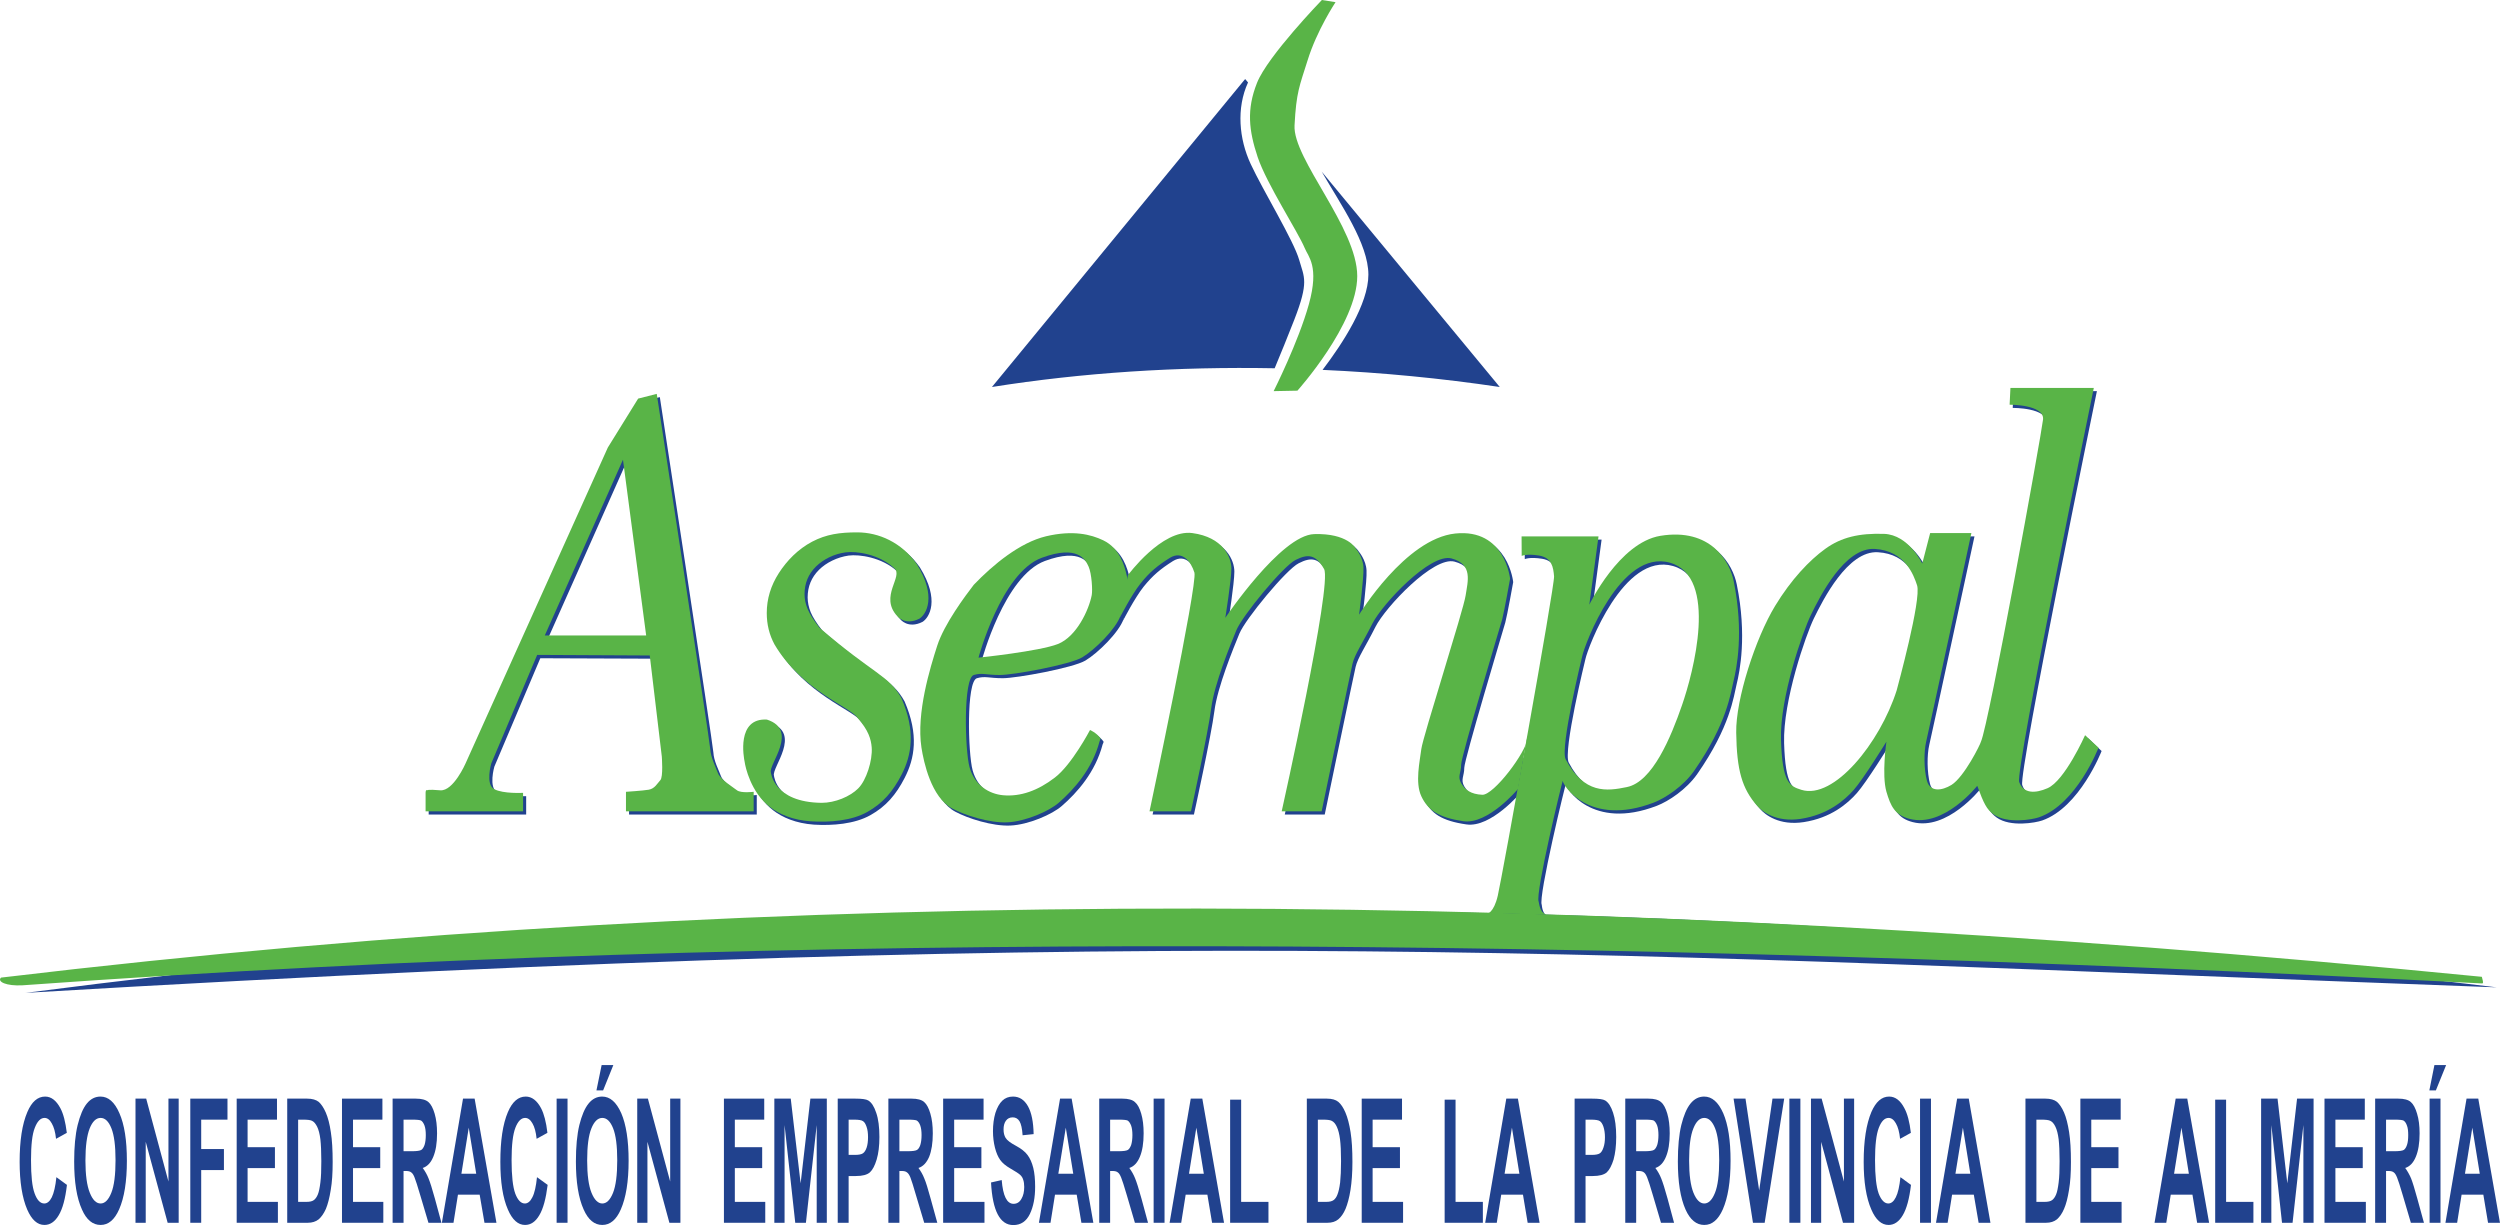 <?xml version="1.0" encoding="UTF-8"?>
<svg xmlns="http://www.w3.org/2000/svg" xmlns:xlink="http://www.w3.org/1999/xlink" width="85.04pt" height="41.67pt" viewBox="0 0 85.04 41.67" version="1.1">
<defs>
<clipPath id="clip1">
  <path d="M 0 37 L 3 37 L 3 41.672 L 0 41.672 Z M 0 37 "/>
</clipPath>
<clipPath id="clip2">
  <path d="M 2 37 L 5 37 L 5 41.672 L 2 41.672 Z M 2 37 "/>
</clipPath>
<clipPath id="clip3">
  <path d="M 4 37 L 7 37 L 7 41.672 L 4 41.672 Z M 4 37 "/>
</clipPath>
<clipPath id="clip4">
  <path d="M 6 37 L 8 37 L 8 41.672 L 6 41.672 Z M 6 37 "/>
</clipPath>
<clipPath id="clip5">
  <path d="M 8 37 L 10 37 L 10 41.672 L 8 41.672 Z M 8 37 "/>
</clipPath>
<clipPath id="clip6">
  <path d="M 9 37 L 12 37 L 12 41.672 L 9 41.672 Z M 9 37 "/>
</clipPath>
<clipPath id="clip7">
  <path d="M 11 37 L 14 37 L 14 41.672 L 11 41.672 Z M 11 37 "/>
</clipPath>
<clipPath id="clip8">
  <path d="M 13 37 L 16 37 L 16 41.672 L 13 41.672 Z M 13 37 "/>
</clipPath>
<clipPath id="clip9">
  <path d="M 15 37 L 17 37 L 17 41.672 L 15 41.672 Z M 15 37 "/>
</clipPath>
<clipPath id="clip10">
  <path d="M 17 37 L 19 37 L 19 41.672 L 17 41.672 Z M 17 37 "/>
</clipPath>
<clipPath id="clip11">
  <path d="M 18 37 L 20 37 L 20 41.672 L 18 41.672 Z M 18 37 "/>
</clipPath>
<clipPath id="clip12">
  <path d="M 19 36 L 22 36 L 22 41.672 L 19 41.672 Z M 19 36 "/>
</clipPath>
<clipPath id="clip13">
  <path d="M 21 37 L 24 37 L 24 41.672 L 21 41.672 Z M 21 37 "/>
</clipPath>
<clipPath id="clip14">
  <path d="M 24 37 L 27 37 L 27 41.672 L 24 41.672 Z M 24 37 "/>
</clipPath>
<clipPath id="clip15">
  <path d="M 26 37 L 29 37 L 29 41.672 L 26 41.672 Z M 26 37 "/>
</clipPath>
<clipPath id="clip16">
  <path d="M 28 37 L 30 37 L 30 41.672 L 28 41.672 Z M 28 37 "/>
</clipPath>
<clipPath id="clip17">
  <path d="M 30 37 L 32 37 L 32 41.672 L 30 41.672 Z M 30 37 "/>
</clipPath>
<clipPath id="clip18">
  <path d="M 32 37 L 34 37 L 34 41.672 L 32 41.672 Z M 32 37 "/>
</clipPath>
<clipPath id="clip19">
  <path d="M 33 37 L 36 37 L 36 41.672 L 33 41.672 Z M 33 37 "/>
</clipPath>
<clipPath id="clip20">
  <path d="M 35 37 L 38 37 L 38 41.672 L 35 41.672 Z M 35 37 "/>
</clipPath>
<clipPath id="clip21">
  <path d="M 37 37 L 40 37 L 40 41.672 L 37 41.672 Z M 37 37 "/>
</clipPath>
<clipPath id="clip22">
  <path d="M 39 37 L 40 37 L 40 41.672 L 39 41.672 Z M 39 37 "/>
</clipPath>
<clipPath id="clip23">
  <path d="M 39 37 L 42 37 L 42 41.672 L 39 41.672 Z M 39 37 "/>
</clipPath>
<clipPath id="clip24">
  <path d="M 41 37 L 44 37 L 44 41.672 L 41 41.672 Z M 41 37 "/>
</clipPath>
<clipPath id="clip25">
  <path d="M 44 37 L 47 37 L 47 41.672 L 44 41.672 Z M 44 37 "/>
</clipPath>
<clipPath id="clip26">
  <path d="M 46 37 L 48 37 L 48 41.672 L 46 41.672 Z M 46 37 "/>
</clipPath>
<clipPath id="clip27">
  <path d="M 49 37 L 51 37 L 51 41.672 L 49 41.672 Z M 49 37 "/>
</clipPath>
<clipPath id="clip28">
  <path d="M 50 37 L 53 37 L 53 41.672 L 50 41.672 Z M 50 37 "/>
</clipPath>
<clipPath id="clip29">
  <path d="M 53 37 L 55 37 L 55 41.672 L 53 41.672 Z M 53 37 "/>
</clipPath>
<clipPath id="clip30">
  <path d="M 55 37 L 57 37 L 57 41.672 L 55 41.672 Z M 55 37 "/>
</clipPath>
<clipPath id="clip31">
  <path d="M 57 37 L 59 37 L 59 41.672 L 57 41.672 Z M 57 37 "/>
</clipPath>
<clipPath id="clip32">
  <path d="M 58 37 L 61 37 L 61 41.672 L 58 41.672 Z M 58 37 "/>
</clipPath>
<clipPath id="clip33">
  <path d="M 60 37 L 62 37 L 62 41.672 L 60 41.672 Z M 60 37 "/>
</clipPath>
<clipPath id="clip34">
  <path d="M 61 37 L 64 37 L 64 41.672 L 61 41.672 Z M 61 37 "/>
</clipPath>
<clipPath id="clip35">
  <path d="M 63 37 L 66 37 L 66 41.672 L 63 41.672 Z M 63 37 "/>
</clipPath>
<clipPath id="clip36">
  <path d="M 65 37 L 66 37 L 66 41.672 L 65 41.672 Z M 65 37 "/>
</clipPath>
<clipPath id="clip37">
  <path d="M 65 37 L 68 37 L 68 41.672 L 65 41.672 Z M 65 37 "/>
</clipPath>
<clipPath id="clip38">
  <path d="M 68 37 L 71 37 L 71 41.672 L 68 41.672 Z M 68 37 "/>
</clipPath>
<clipPath id="clip39">
  <path d="M 70 37 L 73 37 L 73 41.672 L 70 41.672 Z M 70 37 "/>
</clipPath>
<clipPath id="clip40">
  <path d="M 73 37 L 76 37 L 76 41.672 L 73 41.672 Z M 73 37 "/>
</clipPath>
<clipPath id="clip41">
  <path d="M 75 37 L 77 37 L 77 41.672 L 75 41.672 Z M 75 37 "/>
</clipPath>
<clipPath id="clip42">
  <path d="M 76 37 L 79 37 L 79 41.672 L 76 41.672 Z M 76 37 "/>
</clipPath>
<clipPath id="clip43">
  <path d="M 79 37 L 81 37 L 81 41.672 L 79 41.672 Z M 79 37 "/>
</clipPath>
<clipPath id="clip44">
  <path d="M 80 37 L 83 37 L 83 41.672 L 80 41.672 Z M 80 37 "/>
</clipPath>
<clipPath id="clip45">
  <path d="M 82 36 L 84 36 L 84 41.672 L 82 41.672 Z M 82 36 "/>
</clipPath>
<clipPath id="clip46">
  <path d="M 83 37 L 85.039 37 L 85.039 41.672 L 83 41.672 Z M 83 37 "/>
</clipPath>
</defs>
<g id="surface1">
<g clip-path="url(#clip1)" clip-rule="nonzero">
<path style=" stroke:none;fill-rule:evenodd;fill:rgb(12.9%,25.899%,55.699%);fill-opacity:1;" d="M 1.918 40.043 L 2.277 40.305 C 2.223 40.777 2.129 41.121 1.996 41.34 C 1.867 41.559 1.703 41.668 1.512 41.668 C 1.27 41.668 1.078 41.492 0.926 41.145 C 0.754 40.746 0.668 40.203 0.668 39.52 C 0.668 38.801 0.754 38.238 0.93 37.828 C 1.078 37.477 1.281 37.301 1.535 37.301 C 1.742 37.301 1.914 37.434 2.055 37.699 C 2.156 37.887 2.227 38.164 2.273 38.535 L 1.906 38.738 C 1.883 38.508 1.832 38.336 1.762 38.215 C 1.695 38.09 1.613 38.027 1.516 38.027 C 1.379 38.027 1.27 38.141 1.184 38.363 C 1.094 38.586 1.055 38.953 1.055 39.465 C 1.055 40 1.094 40.375 1.18 40.602 C 1.262 40.824 1.371 40.938 1.508 40.938 C 1.605 40.938 1.691 40.867 1.762 40.727 C 1.832 40.582 1.887 40.355 1.918 40.043 "/>
</g>
<g clip-path="url(#clip2)" clip-rule="nonzero">
<path style=" stroke:none;fill-rule:evenodd;fill:rgb(12.9%,25.899%,55.699%);fill-opacity:1;" d="M 2.523 39.508 C 2.523 39.008 2.562 38.594 2.641 38.27 C 2.723 37.941 2.824 37.699 2.953 37.539 C 3.082 37.379 3.238 37.301 3.418 37.301 C 3.684 37.301 3.898 37.488 4.062 37.867 C 4.23 38.246 4.316 38.785 4.316 39.484 C 4.316 40.191 4.227 40.742 4.051 41.141 C 3.895 41.492 3.688 41.668 3.422 41.668 C 3.152 41.668 2.941 41.492 2.789 41.145 C 2.609 40.75 2.523 40.203 2.523 39.508 Z M 2.906 39.48 C 2.906 39.965 2.957 40.332 3.055 40.574 C 3.152 40.816 3.273 40.938 3.422 40.938 C 3.566 40.938 3.688 40.82 3.785 40.578 C 3.883 40.336 3.93 39.965 3.93 39.465 C 3.93 38.977 3.883 38.613 3.789 38.379 C 3.695 38.145 3.574 38.027 3.422 38.027 C 3.27 38.027 3.145 38.148 3.051 38.383 C 2.957 38.621 2.906 38.984 2.906 39.48 "/>
</g>
<g clip-path="url(#clip3)" clip-rule="nonzero">
<path style=" stroke:none;fill-rule:evenodd;fill:rgb(12.9%,25.899%,55.699%);fill-opacity:1;" d="M 4.609 41.594 L 4.609 37.371 L 4.973 37.371 L 5.73 40.191 L 5.73 37.371 L 6.078 37.371 L 6.078 41.594 L 5.703 41.594 L 4.957 38.84 L 4.957 41.594 L 4.609 41.594 "/>
</g>
<g clip-path="url(#clip4)" clip-rule="nonzero">
<path style=" stroke:none;fill-rule:evenodd;fill:rgb(12.9%,25.899%,55.699%);fill-opacity:1;" d="M 6.473 41.594 L 6.473 37.371 L 7.738 37.371 L 7.738 38.086 L 6.844 38.086 L 6.844 39.086 L 7.617 39.086 L 7.617 39.801 L 6.844 39.801 L 6.844 41.594 L 6.473 41.594 "/>
</g>
<g clip-path="url(#clip5)" clip-rule="nonzero">
<path style=" stroke:none;fill-rule:evenodd;fill:rgb(12.9%,25.899%,55.699%);fill-opacity:1;" d="M 8.051 41.594 L 8.051 37.371 L 9.422 37.371 L 9.422 38.086 L 8.422 38.086 L 8.422 39.023 L 9.352 39.023 L 9.352 39.734 L 8.422 39.734 L 8.422 40.883 L 9.453 40.883 L 9.453 41.594 L 8.051 41.594 "/>
</g>
<g clip-path="url(#clip6)" clip-rule="nonzero">
<path style=" stroke:none;fill-rule:evenodd;fill:rgb(12.9%,25.899%,55.699%);fill-opacity:1;" d="M 9.77 37.371 L 10.449 37.371 C 10.621 37.371 10.75 37.41 10.84 37.48 C 10.926 37.555 11.008 37.676 11.082 37.844 C 11.156 38.016 11.215 38.238 11.254 38.512 C 11.297 38.781 11.316 39.121 11.316 39.527 C 11.316 39.891 11.297 40.211 11.25 40.48 C 11.207 40.75 11.152 40.961 11.086 41.121 C 11.016 41.277 10.934 41.395 10.84 41.477 C 10.742 41.555 10.617 41.594 10.469 41.594 L 9.77 41.594 Z M 10.141 38.086 L 10.141 40.883 L 10.418 40.883 C 10.539 40.883 10.625 40.863 10.68 40.82 C 10.734 40.777 10.777 40.715 10.812 40.629 C 10.848 40.543 10.875 40.41 10.898 40.223 C 10.922 40.039 10.93 39.797 10.93 39.496 C 10.93 39.184 10.918 38.934 10.898 38.754 C 10.875 38.574 10.84 38.434 10.789 38.328 C 10.738 38.227 10.68 38.156 10.613 38.125 C 10.559 38.098 10.457 38.086 10.309 38.086 L 10.141 38.086 "/>
</g>
<g clip-path="url(#clip7)" clip-rule="nonzero">
<path style=" stroke:none;fill-rule:evenodd;fill:rgb(12.9%,25.899%,55.699%);fill-opacity:1;" d="M 11.633 41.594 L 11.633 37.371 L 13.008 37.371 L 13.008 38.086 L 12.008 38.086 L 12.008 39.023 L 12.934 39.023 L 12.934 39.734 L 12.008 39.734 L 12.008 40.883 L 13.039 40.883 L 13.039 41.594 L 11.633 41.594 "/>
</g>
<g clip-path="url(#clip8)" clip-rule="nonzero">
<path style=" stroke:none;fill-rule:evenodd;fill:rgb(12.9%,25.899%,55.699%);fill-opacity:1;" d="M 13.355 41.594 L 13.355 37.371 L 14.141 37.371 C 14.344 37.371 14.484 37.41 14.574 37.488 C 14.66 37.562 14.73 37.695 14.785 37.883 C 14.84 38.07 14.867 38.293 14.867 38.555 C 14.867 38.883 14.824 39.148 14.738 39.352 C 14.656 39.551 14.535 39.68 14.379 39.73 C 14.461 39.84 14.527 39.957 14.578 40.086 C 14.629 40.211 14.703 40.441 14.793 40.77 L 15.016 41.594 L 14.574 41.594 L 14.301 40.676 C 14.203 40.344 14.137 40.137 14.102 40.055 C 14.07 39.969 14.031 39.91 13.992 39.883 C 13.953 39.848 13.891 39.832 13.805 39.832 L 13.727 39.832 L 13.727 41.594 Z M 13.727 39.16 L 14.004 39.16 C 14.176 39.16 14.281 39.145 14.328 39.117 C 14.375 39.09 14.41 39.031 14.441 38.949 C 14.469 38.863 14.484 38.75 14.484 38.609 C 14.484 38.477 14.469 38.367 14.441 38.289 C 14.41 38.207 14.371 38.148 14.324 38.117 C 14.289 38.098 14.188 38.086 14.02 38.086 L 13.727 38.086 L 13.727 39.16 "/>
</g>
<g clip-path="url(#clip9)" clip-rule="nonzero">
<path style=" stroke:none;fill-rule:evenodd;fill:rgb(12.9%,25.899%,55.699%);fill-opacity:1;" d="M 16.887 41.594 L 16.48 41.594 L 16.316 40.637 L 15.578 40.637 L 15.426 41.594 L 15.031 41.594 L 15.75 37.371 L 16.145 37.371 Z M 16.199 39.926 L 15.945 38.359 L 15.695 39.926 Z M 16.199 39.926 "/>
</g>
<g clip-path="url(#clip10)" clip-rule="nonzero">
<path style=" stroke:none;fill-rule:evenodd;fill:rgb(12.9%,25.899%,55.699%);fill-opacity:1;" d="M 18.266 40.043 L 18.629 40.305 C 18.57 40.777 18.477 41.121 18.344 41.34 C 18.215 41.559 18.055 41.668 17.859 41.668 C 17.621 41.668 17.426 41.492 17.277 41.145 C 17.102 40.746 17.02 40.203 17.02 39.52 C 17.02 38.801 17.102 38.238 17.277 37.828 C 17.426 37.477 17.629 37.301 17.883 37.301 C 18.09 37.301 18.266 37.434 18.406 37.699 C 18.504 37.887 18.578 38.164 18.621 38.535 L 18.254 38.738 C 18.23 38.508 18.184 38.336 18.113 38.215 C 18.043 38.09 17.961 38.027 17.863 38.027 C 17.727 38.027 17.617 38.141 17.531 38.363 C 17.445 38.586 17.402 38.953 17.402 39.465 C 17.402 40 17.445 40.375 17.527 40.602 C 17.613 40.824 17.719 40.938 17.855 40.938 C 17.953 40.938 18.039 40.867 18.109 40.727 C 18.184 40.582 18.234 40.355 18.266 40.043 "/>
</g>
<g clip-path="url(#clip11)" clip-rule="nonzero">
<path style=" stroke:none;fill-rule:evenodd;fill:rgb(12.9%,25.899%,55.699%);fill-opacity:1;" d="M 18.934 41.594 L 18.934 37.371 L 19.305 37.371 L 19.305 41.594 L 18.934 41.594 "/>
</g>
<g clip-path="url(#clip12)" clip-rule="nonzero">
<path style=" stroke:none;fill-rule:evenodd;fill:rgb(12.9%,25.899%,55.699%);fill-opacity:1;" d="M 19.59 39.508 C 19.59 39.008 19.629 38.594 19.707 38.27 C 19.789 37.941 19.891 37.699 20.02 37.539 C 20.148 37.379 20.305 37.301 20.484 37.301 C 20.75 37.301 20.965 37.488 21.133 37.867 C 21.297 38.246 21.383 38.785 21.383 39.484 C 21.383 40.191 21.293 40.742 21.117 41.141 C 20.965 41.492 20.754 41.668 20.488 41.668 C 20.219 41.668 20.008 41.492 19.855 41.145 C 19.676 40.75 19.59 40.203 19.59 39.508 Z M 19.973 39.48 C 19.973 39.965 20.023 40.332 20.121 40.574 C 20.219 40.816 20.344 40.938 20.488 40.938 C 20.633 40.938 20.754 40.82 20.852 40.578 C 20.949 40.336 20.996 39.965 20.996 39.465 C 20.996 38.977 20.949 38.613 20.855 38.379 C 20.762 38.145 20.641 38.027 20.488 38.027 C 20.336 38.027 20.211 38.148 20.117 38.383 C 20.02 38.621 19.973 38.984 19.973 39.48 Z M 20.289 37.09 L 20.465 36.23 L 20.863 36.23 L 20.516 37.09 L 20.289 37.09 "/>
</g>
<g clip-path="url(#clip13)" clip-rule="nonzero">
<path style=" stroke:none;fill-rule:evenodd;fill:rgb(12.9%,25.899%,55.699%);fill-opacity:1;" d="M 21.676 41.594 L 21.676 37.371 L 22.039 37.371 L 22.797 40.191 L 22.797 37.371 L 23.145 37.371 L 23.145 41.594 L 22.77 41.594 L 22.023 38.84 L 22.023 41.594 L 21.676 41.594 "/>
</g>
<g clip-path="url(#clip14)" clip-rule="nonzero">
<path style=" stroke:none;fill-rule:evenodd;fill:rgb(12.9%,25.899%,55.699%);fill-opacity:1;" d="M 24.625 41.594 L 24.625 37.371 L 25.996 37.371 L 25.996 38.086 L 24.996 38.086 L 24.996 39.023 L 25.926 39.023 L 25.926 39.734 L 24.996 39.734 L 24.996 40.883 L 26.031 40.883 L 26.031 41.594 L 24.625 41.594 "/>
</g>
<g clip-path="url(#clip15)" clip-rule="nonzero">
<path style=" stroke:none;fill-rule:evenodd;fill:rgb(12.9%,25.899%,55.699%);fill-opacity:1;" d="M 26.34 41.594 L 26.34 37.371 L 26.898 37.371 L 27.234 40.254 L 27.566 37.371 L 28.125 37.371 L 28.125 41.594 L 27.781 41.594 L 27.781 38.27 L 27.414 41.594 L 27.051 41.594 L 26.688 38.27 L 26.688 41.594 L 26.34 41.594 "/>
</g>
<g clip-path="url(#clip16)" clip-rule="nonzero">
<path style=" stroke:none;fill-rule:evenodd;fill:rgb(12.9%,25.899%,55.699%);fill-opacity:1;" d="M 28.496 41.594 L 28.496 37.371 L 29.098 37.371 C 29.32 37.371 29.465 37.391 29.535 37.434 C 29.645 37.5 29.734 37.637 29.805 37.852 C 29.879 38.062 29.914 38.34 29.914 38.676 C 29.914 38.98 29.883 39.234 29.82 39.445 C 29.758 39.648 29.684 39.793 29.59 39.879 C 29.496 39.961 29.34 40.004 29.113 40.004 L 28.867 40.004 L 28.867 41.594 Z M 28.867 38.086 L 28.867 39.285 L 29.074 39.285 C 29.215 39.285 29.305 39.266 29.355 39.23 C 29.406 39.195 29.449 39.129 29.48 39.035 C 29.512 38.938 29.527 38.82 29.527 38.684 C 29.527 38.543 29.512 38.426 29.477 38.328 C 29.445 38.234 29.406 38.168 29.355 38.137 C 29.309 38.102 29.207 38.086 29.051 38.086 L 28.867 38.086 "/>
</g>
<g clip-path="url(#clip17)" clip-rule="nonzero">
<path style=" stroke:none;fill-rule:evenodd;fill:rgb(12.9%,25.899%,55.699%);fill-opacity:1;" d="M 30.219 41.594 L 30.219 37.371 L 31.008 37.371 C 31.207 37.371 31.352 37.41 31.438 37.488 C 31.523 37.562 31.594 37.695 31.648 37.883 C 31.703 38.07 31.73 38.293 31.73 38.555 C 31.73 38.883 31.688 39.148 31.605 39.352 C 31.52 39.551 31.398 39.68 31.242 39.73 C 31.324 39.84 31.391 39.957 31.441 40.086 C 31.496 40.211 31.566 40.441 31.656 40.77 L 31.883 41.594 L 31.438 41.594 L 31.164 40.676 C 31.066 40.344 31.004 40.137 30.969 40.055 C 30.934 39.969 30.895 39.91 30.855 39.883 C 30.816 39.848 30.758 39.832 30.668 39.832 L 30.594 39.832 L 30.594 41.594 Z M 30.594 39.16 L 30.867 39.16 C 31.039 39.16 31.145 39.145 31.191 39.117 C 31.238 39.09 31.277 39.031 31.305 38.949 C 31.332 38.863 31.348 38.75 31.348 38.609 C 31.348 38.477 31.332 38.367 31.305 38.289 C 31.277 38.207 31.234 38.148 31.188 38.117 C 31.152 38.098 31.051 38.086 30.887 38.086 L 30.594 38.086 L 30.594 39.16 "/>
</g>
<g clip-path="url(#clip18)" clip-rule="nonzero">
<path style=" stroke:none;fill-rule:evenodd;fill:rgb(12.9%,25.899%,55.699%);fill-opacity:1;" d="M 32.082 41.594 L 32.082 37.371 L 33.457 37.371 L 33.457 38.086 L 32.457 38.086 L 32.457 39.023 L 33.383 39.023 L 33.383 39.734 L 32.457 39.734 L 32.457 40.883 L 33.488 40.883 L 33.488 41.594 L 32.082 41.594 "/>
</g>
<g clip-path="url(#clip19)" clip-rule="nonzero">
<path style=" stroke:none;fill-rule:evenodd;fill:rgb(12.9%,25.899%,55.699%);fill-opacity:1;" d="M 33.711 40.223 L 34.074 40.141 C 34.117 40.68 34.25 40.949 34.477 40.949 C 34.59 40.949 34.68 40.895 34.742 40.785 C 34.809 40.676 34.84 40.539 34.84 40.375 C 34.84 40.277 34.828 40.195 34.805 40.129 C 34.785 40.062 34.75 40.008 34.703 39.965 C 34.656 39.922 34.547 39.848 34.367 39.746 C 34.211 39.656 34.094 39.559 34.02 39.453 C 33.945 39.348 33.887 39.207 33.844 39.039 C 33.801 38.863 33.777 38.68 33.777 38.48 C 33.777 38.25 33.805 38.043 33.859 37.859 C 33.918 37.676 33.996 37.535 34.094 37.441 C 34.191 37.348 34.312 37.301 34.457 37.301 C 34.676 37.301 34.844 37.41 34.969 37.633 C 35.09 37.852 35.152 38.168 35.16 38.578 L 34.785 38.617 C 34.77 38.391 34.734 38.23 34.68 38.141 C 34.625 38.051 34.547 38.008 34.449 38.008 C 34.348 38.008 34.27 38.047 34.215 38.125 C 34.16 38.203 34.137 38.301 34.137 38.418 C 34.137 38.535 34.16 38.629 34.207 38.707 C 34.258 38.789 34.371 38.875 34.547 38.969 C 34.734 39.07 34.871 39.176 34.953 39.289 C 35.039 39.402 35.102 39.547 35.148 39.727 C 35.191 39.902 35.211 40.117 35.211 40.371 C 35.211 40.738 35.152 41.047 35.031 41.297 C 34.91 41.547 34.723 41.672 34.469 41.672 C 34.016 41.672 33.762 41.188 33.711 40.223 "/>
</g>
<g clip-path="url(#clip20)" clip-rule="nonzero">
<path style=" stroke:none;fill-rule:evenodd;fill:rgb(12.9%,25.899%,55.699%);fill-opacity:1;" d="M 37.191 41.594 L 36.785 41.594 L 36.625 40.637 L 35.887 40.637 L 35.734 41.594 L 35.34 41.594 L 36.059 37.371 L 36.453 37.371 Z M 36.508 39.926 L 36.254 38.359 L 36 39.926 Z M 36.508 39.926 "/>
</g>
<g clip-path="url(#clip21)" clip-rule="nonzero">
<path style=" stroke:none;fill-rule:evenodd;fill:rgb(12.9%,25.899%,55.699%);fill-opacity:1;" d="M 37.391 41.594 L 37.391 37.371 L 38.176 37.371 C 38.379 37.371 38.523 37.41 38.605 37.488 C 38.695 37.562 38.766 37.695 38.82 37.883 C 38.875 38.07 38.902 38.293 38.902 38.555 C 38.902 38.883 38.859 39.148 38.773 39.352 C 38.691 39.551 38.57 39.68 38.414 39.73 C 38.496 39.84 38.562 39.957 38.613 40.086 C 38.664 40.211 38.738 40.441 38.828 40.77 L 39.051 41.594 L 38.605 41.594 L 38.336 40.676 C 38.238 40.344 38.172 40.137 38.137 40.055 C 38.102 39.969 38.066 39.91 38.027 39.883 C 37.988 39.848 37.926 39.832 37.84 39.832 L 37.762 39.832 L 37.762 41.594 Z M 37.762 39.16 L 38.039 39.16 C 38.211 39.16 38.316 39.145 38.363 39.117 C 38.41 39.09 38.445 39.031 38.477 38.949 C 38.504 38.863 38.52 38.75 38.52 38.609 C 38.52 38.477 38.504 38.367 38.477 38.289 C 38.445 38.207 38.406 38.148 38.359 38.117 C 38.324 38.098 38.223 38.086 38.055 38.086 L 37.762 38.086 L 37.762 39.16 "/>
</g>
<g clip-path="url(#clip22)" clip-rule="nonzero">
<path style=" stroke:none;fill-rule:evenodd;fill:rgb(12.9%,25.899%,55.699%);fill-opacity:1;" d="M 39.242 41.594 L 39.242 37.371 L 39.613 37.371 L 39.613 41.594 L 39.242 41.594 "/>
</g>
<g clip-path="url(#clip23)" clip-rule="nonzero">
<path style=" stroke:none;fill-rule:evenodd;fill:rgb(12.9%,25.899%,55.699%);fill-opacity:1;" d="M 41.637 41.594 L 41.23 41.594 L 41.07 40.637 L 40.332 40.637 L 40.18 41.594 L 39.785 41.594 L 40.504 37.371 L 40.898 37.371 Z M 40.949 39.926 L 40.695 38.359 L 40.445 39.926 Z M 40.949 39.926 "/>
</g>
<g clip-path="url(#clip24)" clip-rule="nonzero">
<path style=" stroke:none;fill-rule:evenodd;fill:rgb(12.9%,25.899%,55.699%);fill-opacity:1;" d="M 41.844 41.594 L 41.844 37.406 L 42.219 37.406 L 42.219 40.883 L 43.148 40.883 L 43.148 41.594 L 41.844 41.594 "/>
</g>
<g clip-path="url(#clip25)" clip-rule="nonzero">
<path style=" stroke:none;fill-rule:evenodd;fill:rgb(12.9%,25.899%,55.699%);fill-opacity:1;" d="M 44.453 37.371 L 45.137 37.371 C 45.309 37.371 45.438 37.41 45.523 37.48 C 45.613 37.555 45.695 37.676 45.766 37.844 C 45.84 38.016 45.898 38.238 45.941 38.512 C 45.984 38.781 46.004 39.121 46.004 39.527 C 46.004 39.891 45.98 40.211 45.938 40.48 C 45.895 40.75 45.836 40.961 45.77 41.121 C 45.703 41.277 45.621 41.395 45.523 41.477 C 45.43 41.555 45.305 41.594 45.156 41.594 L 44.453 41.594 Z M 44.828 38.086 L 44.828 40.883 L 45.105 40.883 C 45.227 40.883 45.312 40.863 45.367 40.82 C 45.422 40.777 45.465 40.715 45.496 40.629 C 45.531 40.543 45.562 40.41 45.586 40.223 C 45.605 40.039 45.617 39.797 45.617 39.496 C 45.617 39.184 45.605 38.934 45.582 38.754 C 45.559 38.574 45.523 38.434 45.473 38.328 C 45.426 38.227 45.367 38.156 45.297 38.125 C 45.246 38.098 45.145 38.086 44.996 38.086 L 44.828 38.086 "/>
</g>
<g clip-path="url(#clip26)" clip-rule="nonzero">
<path style=" stroke:none;fill-rule:evenodd;fill:rgb(12.9%,25.899%,55.699%);fill-opacity:1;" d="M 46.32 41.594 L 46.32 37.371 L 47.691 37.371 L 47.691 38.086 L 46.691 38.086 L 46.691 39.023 L 47.621 39.023 L 47.621 39.734 L 46.691 39.734 L 46.691 40.883 L 47.727 40.883 L 47.727 41.594 L 46.32 41.594 "/>
</g>
<g clip-path="url(#clip27)" clip-rule="nonzero">
<path style=" stroke:none;fill-rule:evenodd;fill:rgb(12.9%,25.899%,55.699%);fill-opacity:1;" d="M 49.141 41.594 L 49.141 37.406 L 49.512 37.406 L 49.512 40.883 L 50.441 40.883 L 50.441 41.594 L 49.141 41.594 "/>
</g>
<g clip-path="url(#clip28)" clip-rule="nonzero">
<path style=" stroke:none;fill-rule:evenodd;fill:rgb(12.9%,25.899%,55.699%);fill-opacity:1;" d="M 52.371 41.594 L 51.965 41.594 L 51.805 40.637 L 51.066 40.637 L 50.914 41.594 L 50.52 41.594 L 51.238 37.371 L 51.633 37.371 Z M 51.684 39.926 L 51.43 38.359 L 51.18 39.926 Z M 51.684 39.926 "/>
</g>
<g clip-path="url(#clip29)" clip-rule="nonzero">
<path style=" stroke:none;fill-rule:evenodd;fill:rgb(12.9%,25.899%,55.699%);fill-opacity:1;" d="M 53.562 41.594 L 53.562 37.371 L 54.16 37.371 C 54.387 37.371 54.531 37.391 54.602 37.434 C 54.711 37.5 54.801 37.637 54.871 37.852 C 54.941 38.062 54.977 38.34 54.977 38.676 C 54.977 38.98 54.945 39.234 54.887 39.445 C 54.824 39.648 54.746 39.793 54.656 39.879 C 54.562 39.961 54.402 40.004 54.18 40.004 L 53.934 40.004 L 53.934 41.594 Z M 53.934 38.086 L 53.934 39.285 L 54.141 39.285 C 54.277 39.285 54.371 39.266 54.422 39.23 C 54.473 39.195 54.512 39.129 54.543 39.035 C 54.578 38.938 54.594 38.82 54.594 38.684 C 54.594 38.543 54.574 38.426 54.543 38.328 C 54.512 38.234 54.469 38.168 54.422 38.137 C 54.375 38.102 54.27 38.086 54.117 38.086 L 53.934 38.086 "/>
</g>
<g clip-path="url(#clip30)" clip-rule="nonzero">
<path style=" stroke:none;fill-rule:evenodd;fill:rgb(12.9%,25.899%,55.699%);fill-opacity:1;" d="M 55.285 41.594 L 55.285 37.371 L 56.07 37.371 C 56.273 37.371 56.414 37.41 56.5 37.488 C 56.59 37.562 56.66 37.695 56.715 37.883 C 56.77 38.07 56.797 38.293 56.797 38.555 C 56.797 38.883 56.754 39.148 56.668 39.352 C 56.586 39.551 56.465 39.68 56.309 39.73 C 56.391 39.84 56.457 39.957 56.508 40.086 C 56.559 40.211 56.633 40.441 56.723 40.77 L 56.945 41.594 L 56.5 41.594 L 56.23 40.676 C 56.133 40.344 56.066 40.137 56.031 40.055 C 55.996 39.969 55.961 39.91 55.922 39.883 C 55.883 39.848 55.82 39.832 55.734 39.832 L 55.656 39.832 L 55.656 41.594 Z M 55.656 39.16 L 55.934 39.16 C 56.105 39.16 56.211 39.145 56.258 39.117 C 56.305 39.09 56.34 39.031 56.371 38.949 C 56.398 38.863 56.414 38.75 56.414 38.609 C 56.414 38.477 56.398 38.367 56.371 38.289 C 56.34 38.207 56.301 38.148 56.254 38.117 C 56.219 38.098 56.117 38.086 55.949 38.086 L 55.656 38.086 L 55.656 39.16 "/>
</g>
<g clip-path="url(#clip31)" clip-rule="nonzero">
<path style=" stroke:none;fill-rule:evenodd;fill:rgb(12.9%,25.899%,55.699%);fill-opacity:1;" d="M 57.074 39.508 C 57.074 39.008 57.113 38.594 57.191 38.27 C 57.273 37.941 57.375 37.699 57.504 37.539 C 57.633 37.379 57.789 37.301 57.969 37.301 C 58.234 37.301 58.449 37.488 58.617 37.867 C 58.781 38.246 58.867 38.785 58.867 39.484 C 58.867 40.191 58.777 40.742 58.602 41.141 C 58.445 41.492 58.238 41.668 57.973 41.668 C 57.703 41.668 57.492 41.492 57.336 41.145 C 57.16 40.75 57.074 40.203 57.074 39.508 Z M 57.457 39.48 C 57.457 39.965 57.508 40.332 57.605 40.574 C 57.703 40.816 57.828 40.938 57.973 40.938 C 58.117 40.938 58.238 40.82 58.336 40.578 C 58.434 40.336 58.48 39.965 58.48 39.465 C 58.48 38.977 58.434 38.613 58.34 38.379 C 58.246 38.145 58.125 38.027 57.973 38.027 C 57.82 38.027 57.695 38.148 57.602 38.383 C 57.504 38.621 57.457 38.984 57.457 39.48 "/>
</g>
<g clip-path="url(#clip32)" clip-rule="nonzero">
<path style=" stroke:none;fill-rule:evenodd;fill:rgb(12.9%,25.899%,55.699%);fill-opacity:1;" d="M 59.629 41.594 L 58.969 37.371 L 59.375 37.371 L 59.84 40.496 L 60.293 37.371 L 60.691 37.371 L 60.027 41.594 L 59.629 41.594 "/>
</g>
<g clip-path="url(#clip33)" clip-rule="nonzero">
<path style=" stroke:none;fill-rule:evenodd;fill:rgb(12.9%,25.899%,55.699%);fill-opacity:1;" d="M 60.867 41.594 L 60.867 37.371 L 61.242 37.371 L 61.242 41.594 L 60.867 41.594 "/>
</g>
<g clip-path="url(#clip34)" clip-rule="nonzero">
<path style=" stroke:none;fill-rule:evenodd;fill:rgb(12.9%,25.899%,55.699%);fill-opacity:1;" d="M 61.602 41.594 L 61.602 37.371 L 61.965 37.371 L 62.723 40.191 L 62.723 37.371 L 63.07 37.371 L 63.07 41.594 L 62.691 41.594 L 61.949 38.84 L 61.949 41.594 L 61.602 41.594 "/>
</g>
<g clip-path="url(#clip35)" clip-rule="nonzero">
<path style=" stroke:none;fill-rule:evenodd;fill:rgb(12.9%,25.899%,55.699%);fill-opacity:1;" d="M 64.645 40.043 L 65.004 40.305 C 64.949 40.777 64.855 41.121 64.723 41.34 C 64.594 41.559 64.43 41.668 64.242 41.668 C 64 41.668 63.805 41.492 63.656 41.145 C 63.48 40.746 63.395 40.203 63.395 39.52 C 63.395 38.801 63.484 38.238 63.656 37.828 C 63.809 37.477 64.008 37.301 64.262 37.301 C 64.469 37.301 64.645 37.434 64.781 37.699 C 64.883 37.887 64.957 38.164 65 38.535 L 64.633 38.738 C 64.609 38.508 64.562 38.336 64.492 38.215 C 64.422 38.09 64.34 38.027 64.242 38.027 C 64.105 38.027 63.996 38.141 63.91 38.363 C 63.824 38.586 63.781 38.953 63.781 39.465 C 63.781 40 63.824 40.375 63.906 40.602 C 63.992 40.824 64.102 40.938 64.234 40.938 C 64.332 40.938 64.418 40.867 64.488 40.727 C 64.562 40.582 64.613 40.355 64.645 40.043 "/>
</g>
<g clip-path="url(#clip36)" clip-rule="nonzero">
<path style=" stroke:none;fill-rule:evenodd;fill:rgb(12.9%,25.899%,55.699%);fill-opacity:1;" d="M 65.312 41.594 L 65.312 37.371 L 65.684 37.371 L 65.684 41.594 L 65.312 41.594 "/>
</g>
<g clip-path="url(#clip37)" clip-rule="nonzero">
<path style=" stroke:none;fill-rule:evenodd;fill:rgb(12.9%,25.899%,55.699%);fill-opacity:1;" d="M 67.707 41.594 L 67.305 41.594 L 67.141 40.637 L 66.402 40.637 L 66.25 41.594 L 65.855 41.594 L 66.574 37.371 L 66.969 37.371 Z M 67.023 39.926 L 66.77 38.359 L 66.516 39.926 Z M 67.023 39.926 "/>
</g>
<g clip-path="url(#clip38)" clip-rule="nonzero">
<path style=" stroke:none;fill-rule:evenodd;fill:rgb(12.9%,25.899%,55.699%);fill-opacity:1;" d="M 68.898 37.371 L 69.578 37.371 C 69.75 37.371 69.879 37.41 69.969 37.48 C 70.055 37.555 70.137 37.676 70.211 37.844 C 70.285 38.016 70.34 38.238 70.383 38.512 C 70.426 38.781 70.445 39.121 70.445 39.527 C 70.445 39.891 70.426 40.211 70.379 40.48 C 70.336 40.75 70.281 40.961 70.211 41.121 C 70.145 41.277 70.062 41.395 69.969 41.477 C 69.871 41.555 69.75 41.594 69.598 41.594 L 68.898 41.594 Z M 69.27 38.086 L 69.27 40.883 L 69.547 40.883 C 69.668 40.883 69.754 40.863 69.809 40.82 C 69.863 40.777 69.906 40.715 69.941 40.629 C 69.977 40.543 70.004 40.41 70.027 40.223 C 70.051 40.039 70.059 39.797 70.059 39.496 C 70.059 39.184 70.047 38.934 70.027 38.754 C 70.004 38.574 69.969 38.434 69.918 38.328 C 69.871 38.227 69.809 38.156 69.742 38.125 C 69.688 38.098 69.586 38.086 69.438 38.086 L 69.27 38.086 "/>
</g>
<g clip-path="url(#clip39)" clip-rule="nonzero">
<path style=" stroke:none;fill-rule:evenodd;fill:rgb(12.9%,25.899%,55.699%);fill-opacity:1;" d="M 70.766 41.594 L 70.766 37.371 L 72.137 37.371 L 72.137 38.086 L 71.137 38.086 L 71.137 39.023 L 72.062 39.023 L 72.062 39.734 L 71.137 39.734 L 71.137 40.883 L 72.168 40.883 L 72.168 41.594 L 70.766 41.594 "/>
</g>
<g clip-path="url(#clip40)" clip-rule="nonzero">
<path style=" stroke:none;fill-rule:evenodd;fill:rgb(12.9%,25.899%,55.699%);fill-opacity:1;" d="M 75.145 41.594 L 74.738 41.594 L 74.578 40.637 L 73.84 40.637 L 73.688 41.594 L 73.289 41.594 L 74.008 37.371 L 74.402 37.371 Z M 74.457 39.926 L 74.203 38.359 L 73.953 39.926 Z M 74.457 39.926 "/>
</g>
<g clip-path="url(#clip41)" clip-rule="nonzero">
<path style=" stroke:none;fill-rule:evenodd;fill:rgb(12.9%,25.899%,55.699%);fill-opacity:1;" d="M 75.352 41.594 L 75.352 37.406 L 75.723 37.406 L 75.723 40.883 L 76.652 40.883 L 76.652 41.594 L 75.352 41.594 "/>
</g>
<g clip-path="url(#clip42)" clip-rule="nonzero">
<path style=" stroke:none;fill-rule:evenodd;fill:rgb(12.9%,25.899%,55.699%);fill-opacity:1;" d="M 76.914 41.594 L 76.914 37.371 L 77.473 37.371 L 77.805 40.254 L 78.137 37.371 L 78.699 37.371 L 78.699 41.594 L 78.352 41.594 L 78.352 38.27 L 77.984 41.594 L 77.625 41.594 L 77.262 38.27 L 77.262 41.594 L 76.914 41.594 "/>
</g>
<g clip-path="url(#clip43)" clip-rule="nonzero">
<path style=" stroke:none;fill-rule:evenodd;fill:rgb(12.9%,25.899%,55.699%);fill-opacity:1;" d="M 79.07 41.594 L 79.07 37.371 L 80.441 37.371 L 80.441 38.086 L 79.441 38.086 L 79.441 39.023 L 80.371 39.023 L 80.371 39.734 L 79.441 39.734 L 79.441 40.883 L 80.477 40.883 L 80.477 41.594 L 79.07 41.594 "/>
</g>
<g clip-path="url(#clip44)" clip-rule="nonzero">
<path style=" stroke:none;fill-rule:evenodd;fill:rgb(12.9%,25.899%,55.699%);fill-opacity:1;" d="M 80.793 41.594 L 80.793 37.371 L 81.578 37.371 C 81.777 37.371 81.922 37.41 82.008 37.488 C 82.094 37.562 82.164 37.695 82.219 37.883 C 82.277 38.07 82.305 38.293 82.305 38.555 C 82.305 38.883 82.262 39.148 82.176 39.352 C 82.094 39.551 81.973 39.68 81.816 39.73 C 81.895 39.84 81.961 39.957 82.016 40.086 C 82.066 40.211 82.137 40.441 82.227 40.77 L 82.453 41.594 L 82.008 41.594 L 81.738 40.676 C 81.641 40.344 81.574 40.137 81.539 40.055 C 81.504 39.969 81.469 39.91 81.43 39.883 C 81.391 39.848 81.328 39.832 81.242 39.832 L 81.164 39.832 L 81.164 41.594 Z M 81.164 39.16 L 81.441 39.16 C 81.609 39.16 81.719 39.145 81.766 39.117 C 81.809 39.09 81.848 39.031 81.875 38.949 C 81.906 38.863 81.918 38.75 81.918 38.609 C 81.918 38.477 81.906 38.367 81.875 38.289 C 81.848 38.207 81.809 38.148 81.758 38.117 C 81.723 38.098 81.625 38.086 81.457 38.086 L 81.164 38.086 L 81.164 39.16 "/>
</g>
<g clip-path="url(#clip45)" clip-rule="nonzero">
<path style=" stroke:none;fill-rule:evenodd;fill:rgb(12.9%,25.899%,55.699%);fill-opacity:1;" d="M 82.645 41.594 L 82.645 37.371 L 83.016 37.371 L 83.016 41.594 Z M 82.637 37.09 L 82.809 36.23 L 83.207 36.23 L 82.859 37.09 L 82.637 37.09 "/>
</g>
<g clip-path="url(#clip46)" clip-rule="nonzero">
<path style=" stroke:none;fill-rule:evenodd;fill:rgb(12.9%,25.899%,55.699%);fill-opacity:1;" d="M 85.039 41.594 L 84.633 41.594 L 84.473 40.637 L 83.734 40.637 L 83.582 41.594 L 83.184 41.594 L 83.902 37.371 L 84.301 37.371 Z M 84.352 39.926 L 84.098 38.359 L 83.848 39.926 Z M 84.352 39.926 "/>
</g>
<path style=" stroke:none;fill-rule:evenodd;fill:rgb(12.9%,25.899%,55.699%);fill-opacity:1;" d="M 33.391 22.48 C 33.391 22.48 35.465 22.266 36.094 22.016 C 36.727 21.766 37.145 20.859 37.242 20.355 C 37.273 20.191 37.242 19.629 37.137 19.387 C 37.027 19.145 36.773 18.629 35.543 19.082 C 34.16 19.594 33.391 22.48 33.391 22.48 Z M 37.184 24.941 C 37.184 24.941 37.398 25.027 37.539 25.227 C 37.539 25.27 37.523 25.27 37.508 25.32 C 37.258 26.273 36.633 26.969 36.121 27.414 C 35.793 27.703 34.984 28.055 34.367 28.082 C 33.758 28.109 32.918 27.84 32.492 27.609 C 31.781 27.227 31.527 26.039 31.449 25.539 C 31.27 24.359 31.742 22.82 31.984 22.078 C 32.223 21.336 32.941 20.375 33.23 20 C 33.891 19.316 34.801 18.562 35.688 18.352 C 36.602 18.137 37.211 18.285 37.633 18.488 C 38.191 18.758 38.355 19.34 38.434 19.695 C 38.516 20.047 38.383 20.586 38.223 21.051 C 38.062 21.516 37.34 22.219 36.922 22.469 C 36.504 22.719 34.582 23.07 34.109 23.07 C 33.637 23.07 33.516 22.988 33.23 23.07 C 32.867 23.18 32.926 25.625 33.086 26.207 C 33.258 26.824 33.75 27.117 34.227 27.16 C 34.816 27.215 35.41 27.008 35.988 26.562 C 36.566 26.117 37.184 24.941 37.184 24.941 "/>
<path style=" stroke:none;fill-rule:evenodd;fill:rgb(12.9%,25.899%,55.699%);fill-opacity:1;" d="M 38.473 19.676 C 38.473 19.676 39.629 18.102 40.664 18.242 C 41.703 18.383 41.988 19.059 41.988 19.445 C 41.988 19.836 41.785 21.129 41.785 21.129 C 41.785 21.129 43.676 18.312 44.809 18.277 C 45.938 18.242 46.215 18.754 46.215 18.754 C 46.215 18.754 46.469 19.047 46.484 19.406 C 46.504 19.766 46.336 21.023 46.336 21.023 C 46.336 21.023 47.91 18.438 49.605 18.258 C 51.305 18.082 51.473 19.801 51.473 19.801 C 51.473 19.801 51.27 20.934 51.203 21.18 C 51.133 21.426 49.809 25.836 49.809 26.117 C 49.809 26.398 49.676 26.523 49.809 26.75 C 49.945 26.98 50.137 27.129 50.527 27.145 C 50.914 27.164 52.02 25.703 52.07 25.211 C 52.121 24.719 51.742 26.945 51.742 26.945 C 51.742 26.945 50.723 28.168 49.879 28.043 C 49.031 27.922 48.672 27.664 48.453 27.199 C 48.234 26.734 48.402 26 48.453 25.586 C 48.504 25.176 49.895 20.84 49.961 20.363 C 50.031 19.887 50.219 19.305 49.48 19.105 C 48.766 18.91 47.129 20.652 46.789 21.32 C 46.453 21.992 46.188 22.367 46.113 22.684 C 46.039 23 45.062 27.707 45.062 27.707 L 43.703 27.707 C 43.703 27.707 45.434 19.965 45.145 19.465 C 44.859 18.965 44.598 18.945 44.176 19.16 C 43.754 19.371 42.363 21.059 42.16 21.551 C 41.957 22.043 41.41 23.379 41.309 24.188 C 41.207 25 40.613 27.707 40.613 27.707 L 39.207 27.707 C 39.207 27.707 40.852 19.965 40.734 19.586 C 40.613 19.211 40.32 18.824 39.898 19.086 C 39.477 19.352 39.215 19.57 38.902 19.957 C 38.594 20.344 38.203 21.109 38.203 21.109 L 38.473 19.676 "/>
<path style=" stroke:none;fill-rule:evenodd;fill:rgb(12.9%,25.899%,55.699%);fill-opacity:1;" d="M 53.93 22.418 C 53.93 22.418 53.16 25.559 53.363 25.941 C 53.992 27.129 54.766 27.023 55.445 26.887 C 56.316 26.707 56.945 25.188 57.32 24.098 C 57.699 23.008 58.578 19.73 56.91 19.254 C 55.227 18.77 54.008 22.043 53.93 22.418 Z M 50.684 31.195 C 50.684 31.195 50.914 31.18 51.055 30.574 C 51.195 29.969 52.996 20.023 52.969 19.715 C 52.938 19.406 52.895 19.082 52.461 19.008 C 52.027 18.938 51.867 19.02 51.867 19.02 L 51.863 18.355 L 54.48 18.355 L 54.168 20.68 C 54.168 20.68 55.18 18.57 56.582 18.34 C 58.301 18.055 58.945 19.211 59.078 19.879 C 59.434 21.629 59.176 22.855 59.074 23.273 C 58.973 23.688 58.859 24.715 57.734 26.328 C 57.363 26.859 56.754 27.258 56.359 27.41 C 54.145 28.262 53.254 26.797 53.266 26.672 C 53.277 26.547 52.312 30.535 52.445 30.781 C 52.449 30.789 52.457 31.109 52.668 31.188 C 52.879 31.262 50.684 31.195 50.684 31.195 "/>
<path style=" stroke:none;fill-rule:evenodd;fill:rgb(12.9%,25.899%,55.699%);fill-opacity:1;" d="M 64.621 23.598 C 64.645 23.504 65.473 20.492 65.316 20.02 C 65.203 19.676 64.906 18.844 63.879 18.785 C 62.852 18.723 62.012 20.402 61.703 21.031 C 61.43 21.59 60.645 23.844 60.688 25.277 C 60.734 26.738 60.973 26.848 61.383 26.977 C 62.488 27.32 64.051 25.383 64.621 23.598 Z M 65.492 19.281 L 65.762 18.246 L 67.164 18.246 C 67.164 18.246 65.707 25.004 65.625 25.344 C 65.547 25.68 65.547 26.273 65.652 26.668 C 65.762 27.059 66.156 27.016 66.484 26.809 C 66.922 26.535 67.473 25.43 67.488 25.344 C 67.75 24.793 69.547 14.891 69.602 14.379 C 69.652 13.867 68.465 13.875 68.465 13.875 L 68.492 13.305 L 71.328 13.305 C 71.328 13.305 68.652 26.312 68.789 26.707 C 68.934 27.113 69.34 27.102 69.754 26.926 C 70.34 26.672 71.031 25.117 71.031 25.117 L 71.488 25.547 C 71.488 25.547 70.746 27.465 69.465 27.91 C 69.238 27.988 68.387 28.141 67.922 27.812 C 67.684 27.645 67.586 27.445 67.363 26.84 C 67.363 26.84 66.234 28.27 65.062 27.965 C 64.559 27.836 64.418 27.531 64.273 27.039 C 64.109 26.465 64.273 25.344 64.273 25.344 C 64.273 25.344 63.488 26.613 63.164 26.977 C 62.844 27.34 62.277 27.824 61.355 27.965 C 60.523 28.094 60.039 27.715 59.871 27.516 C 59.363 26.93 59.184 26.324 59.164 25.035 C 59.145 23.902 59.82 21.816 60.488 20.719 C 61.031 19.824 61.652 19.168 62.195 18.777 C 62.742 18.383 63.352 18.246 64.195 18.273 C 65.035 18.301 65.492 19.281 65.492 19.281 "/>
<path style=" stroke:none;fill-rule:evenodd;fill:rgb(12.9%,25.899%,55.699%);fill-opacity:1;" d="M 31.383 21.152 C 30.887 21.406 30.625 21.066 30.625 21.066 C 30.004 20.398 30.852 19.711 30.523 19.438 C 29.996 18.953 29.223 18.852 28.867 18.898 C 28.484 18.953 28.109 19.133 27.855 19.387 C 27.602 19.641 27.473 19.953 27.473 20.32 C 27.473 20.488 27.508 20.656 27.578 20.828 C 27.648 20.996 27.781 21.207 27.98 21.461 C 29.812 23.047 30.336 23.074 30.77 23.859 C 31.262 24.992 31.113 25.801 30.773 26.461 C 30.477 27.035 30.141 27.43 29.605 27.73 C 29.07 28.031 28.316 28.09 27.688 28.051 C 27.074 28.008 26.609 27.805 26.297 27.562 C 25.645 27.059 25.457 26.188 25.438 26.035 C 25.402 25.875 25.152 24.527 26.191 24.586 C 27.297 24.941 26.238 26.117 26.328 26.387 C 26.328 26.387 26.418 27.398 28.051 27.418 C 28.508 27.422 29.027 27.203 29.301 26.93 C 29.574 26.652 29.789 25.977 29.754 25.539 C 29.734 25.25 29.648 24.953 29.281 24.531 C 29.039 24.156 27.395 23.621 26.453 22.039 C 26.273 21.703 26.188 21.348 26.188 20.965 C 26.188 20.484 26.324 20.035 26.598 19.605 C 26.871 19.18 27.246 18.789 27.73 18.535 C 28.215 18.281 28.676 18.219 29.262 18.219 C 30 18.219 30.77 18.559 31.289 19.297 C 31.984 20.418 31.605 21.012 31.383 21.152 "/>
<path style=" stroke:none;fill-rule:evenodd;fill:rgb(12.9%,25.899%,55.699%);fill-opacity:1;" d="M 21.297 15.746 L 18.637 21.727 L 22.086 21.727 Z M 14.582 27.082 C 14.582 27.082 14.582 26.957 14.637 26.992 C 14.637 26.992 14.637 26.957 15.082 26.992 C 15.527 27.027 15.941 26.078 15.941 26.078 L 20.781 15.336 L 21.812 13.668 L 22.445 13.508 C 22.445 13.508 24.25 25.309 24.266 25.594 C 24.281 25.883 24.438 26.168 24.523 26.398 C 24.609 26.633 25.039 26.883 25.176 26.992 C 25.312 27.098 25.742 27.043 25.742 27.043 L 25.742 27.707 L 21.398 27.707 L 21.398 27.043 C 21.398 27.043 21.965 27.008 22.172 26.973 C 22.379 26.938 22.465 26.758 22.566 26.652 C 22.668 26.543 22.617 25.844 22.617 25.844 L 22.207 22.406 L 18.379 22.391 L 16.816 26.078 C 16.816 26.078 16.609 26.793 16.918 26.957 C 17.227 27.117 17.898 27.082 17.898 27.082 L 17.898 27.707 L 14.582 27.707 L 14.582 27.082 "/>
<path style=" stroke:none;fill-rule:evenodd;fill:rgb(34.9%,70.599%,27.8%);fill-opacity:1;" d="M 21.191 15.637 L 18.531 21.617 L 21.98 21.617 Z M 14.477 26.969 C 14.477 26.969 14.477 26.844 14.531 26.883 C 14.531 26.883 14.531 26.844 14.977 26.883 C 15.422 26.918 15.836 25.969 15.836 25.969 L 20.676 15.223 L 21.707 13.559 L 22.34 13.398 C 22.34 13.398 24.145 25.199 24.16 25.484 C 24.18 25.77 24.332 26.059 24.418 26.289 C 24.504 26.523 24.934 26.773 25.07 26.883 C 25.207 26.988 25.637 26.934 25.637 26.934 L 25.637 27.598 L 21.293 27.598 L 21.293 26.934 C 21.293 26.934 21.859 26.898 22.066 26.863 C 22.273 26.828 22.359 26.648 22.461 26.539 C 22.566 26.434 22.512 25.734 22.512 25.734 L 22.102 22.297 L 18.273 22.277 L 16.711 25.969 C 16.711 25.969 16.504 26.684 16.812 26.844 C 17.121 27.008 17.793 26.969 17.793 26.969 L 17.793 27.598 L 14.477 27.598 L 14.477 26.969 "/>
<path style=" stroke:none;fill-rule:evenodd;fill:rgb(34.9%,70.599%,27.8%);fill-opacity:1;" d="M 33.285 22.371 C 33.285 22.371 35.355 22.156 35.988 21.906 C 36.621 21.652 37.039 20.75 37.137 20.242 C 37.168 20.082 37.137 19.52 37.031 19.277 C 36.922 19.035 36.668 18.52 35.438 18.973 C 34.055 19.48 33.285 22.371 33.285 22.371 Z M 37.078 24.832 C 37.078 24.832 37.289 24.918 37.434 25.113 C 37.434 25.16 37.418 25.16 37.406 25.207 C 37.156 26.164 36.527 26.859 36.016 27.305 C 35.688 27.594 34.879 27.945 34.266 27.973 C 33.652 28 32.812 27.73 32.387 27.5 C 31.676 27.117 31.422 25.93 31.344 25.43 C 31.164 24.25 31.641 22.711 31.879 21.969 C 32.117 21.227 32.836 20.266 33.125 19.891 C 33.785 19.203 34.695 18.453 35.582 18.242 C 36.496 18.027 37.105 18.176 37.527 18.379 C 38.086 18.648 38.25 19.23 38.328 19.582 C 38.41 19.938 38.277 20.473 38.117 20.938 C 37.957 21.402 37.234 22.109 36.816 22.359 C 36.398 22.609 34.477 22.961 34.004 22.961 C 33.531 22.961 33.41 22.875 33.125 22.961 C 32.762 23.07 32.82 25.516 32.98 26.098 C 33.152 26.715 33.648 27.008 34.121 27.051 C 34.711 27.105 35.305 26.895 35.883 26.449 C 36.461 26.008 37.078 24.832 37.078 24.832 "/>
<path style=" stroke:none;fill-rule:evenodd;fill:rgb(34.9%,70.599%,27.8%);fill-opacity:1;" d="M 38.367 19.566 C 38.367 19.566 39.523 17.992 40.559 18.133 C 41.598 18.273 41.887 18.949 41.887 19.336 C 41.887 19.723 41.68 21.016 41.68 21.016 C 41.68 21.016 43.57 18.203 44.703 18.168 C 45.836 18.133 46.109 18.645 46.109 18.645 C 46.109 18.645 46.363 18.938 46.379 19.293 C 46.398 19.652 46.23 20.91 46.23 20.91 C 46.23 20.91 47.805 18.324 49.504 18.148 C 51.199 17.973 51.367 19.688 51.367 19.688 C 51.367 19.688 51.164 20.824 51.098 21.07 C 51.027 21.316 49.703 25.723 49.703 26.008 C 49.703 26.289 49.57 26.41 49.703 26.641 C 49.84 26.871 50.031 27.016 50.422 27.035 C 50.809 27.051 51.914 25.594 51.965 25.102 C 52.016 24.609 51.637 26.836 51.637 26.836 C 51.637 26.836 50.617 28.059 49.773 27.934 C 48.926 27.809 48.566 27.551 48.348 27.086 C 48.129 26.621 48.297 25.891 48.348 25.477 C 48.398 25.066 49.789 20.73 49.855 20.254 C 49.926 19.777 50.113 19.195 49.375 18.996 C 48.66 18.801 47.023 20.543 46.684 21.211 C 46.348 21.879 46.082 22.258 46.008 22.574 C 45.934 22.891 44.957 27.598 44.957 27.598 L 43.598 27.598 C 43.598 27.598 45.328 19.855 45.039 19.355 C 44.754 18.855 44.492 18.836 44.07 19.047 C 43.648 19.258 42.258 20.945 42.055 21.441 C 41.852 21.934 41.305 23.27 41.203 24.078 C 41.102 24.891 40.512 27.598 40.512 27.598 L 39.102 27.598 C 39.102 27.598 40.746 19.855 40.629 19.477 C 40.512 19.102 40.219 18.715 39.793 18.977 C 39.371 19.242 39.105 19.461 38.797 19.848 C 38.488 20.234 38.098 21 38.098 21 L 38.367 19.566 "/>
<path style=" stroke:none;fill-rule:evenodd;fill:rgb(34.9%,70.599%,27.8%);fill-opacity:1;" d="M 53.824 22.309 C 53.824 22.309 53.055 25.445 53.258 25.828 C 53.887 27.02 54.66 26.914 55.34 26.773 C 56.211 26.598 56.84 25.074 57.215 23.988 C 57.594 22.898 58.473 19.621 56.805 19.141 C 55.121 18.66 53.902 21.934 53.824 22.309 Z M 50.578 31.086 C 50.578 31.086 50.809 31.07 50.949 30.465 C 51.09 29.859 52.891 19.91 52.863 19.602 C 52.836 19.293 52.789 18.973 52.355 18.898 C 51.922 18.828 51.762 18.91 51.762 18.91 L 51.758 18.246 L 54.375 18.246 L 54.062 20.57 C 54.062 20.57 55.074 18.461 56.477 18.227 C 58.195 17.945 58.84 19.102 58.973 19.766 C 59.328 21.52 59.07 22.746 58.969 23.164 C 58.867 23.578 58.754 24.602 57.629 26.219 C 57.258 26.75 56.648 27.148 56.254 27.301 C 54.039 28.148 53.148 26.688 53.16 26.562 C 53.172 26.438 52.207 30.422 52.34 30.672 C 52.355 30.699 52.363 31.02 52.574 31.098 C 52.785 31.176 50.578 31.086 50.578 31.086 "/>
<path style=" stroke:none;fill-rule:evenodd;fill:rgb(34.9%,70.599%,27.8%);fill-opacity:1;" d="M 64.516 23.488 C 64.539 23.395 65.367 20.383 65.211 19.91 C 65.098 19.566 64.801 18.734 63.773 18.672 C 62.746 18.613 61.906 20.289 61.598 20.922 C 61.324 21.48 60.539 23.734 60.582 25.164 C 60.629 26.629 60.867 26.738 61.277 26.867 C 62.383 27.211 63.945 25.273 64.516 23.488 Z M 65.387 19.172 L 65.656 18.133 L 67.059 18.133 C 67.059 18.133 65.602 24.895 65.52 25.23 C 65.441 25.566 65.441 26.164 65.547 26.559 C 65.656 26.949 66.051 26.902 66.383 26.699 C 66.816 26.426 67.367 25.316 67.383 25.23 C 67.645 24.684 69.441 14.781 69.496 14.27 C 69.547 13.758 68.359 13.766 68.359 13.766 L 68.387 13.195 L 71.223 13.195 C 71.223 13.195 68.547 26.203 68.684 26.598 C 68.828 27.004 69.234 26.992 69.648 26.812 C 70.234 26.562 70.926 25.008 70.926 25.008 L 71.383 25.434 C 71.383 25.434 70.641 27.355 69.359 27.801 C 69.133 27.879 68.281 28.031 67.816 27.703 C 67.578 27.535 67.48 27.332 67.258 26.73 C 67.258 26.73 66.129 28.16 64.957 27.855 C 64.453 27.723 64.312 27.422 64.168 26.93 C 64.004 26.355 64.168 25.23 64.168 25.23 C 64.168 25.23 63.383 26.5 63.059 26.867 C 62.738 27.23 62.172 27.715 61.25 27.855 C 60.418 27.98 59.934 27.602 59.766 27.406 C 59.258 26.82 59.078 26.211 59.059 24.922 C 59.039 23.793 59.715 21.707 60.383 20.609 C 60.926 19.715 61.547 19.059 62.09 18.668 C 62.637 18.273 63.246 18.133 64.09 18.16 C 64.93 18.191 65.387 19.172 65.387 19.172 "/>
<path style=" stroke:none;fill-rule:evenodd;fill:rgb(34.9%,70.599%,27.8%);fill-opacity:1;" d="M 31.277 21.043 C 30.781 21.297 30.52 20.957 30.52 20.957 C 29.898 20.285 30.746 19.602 30.418 19.328 C 29.891 18.84 29.117 18.742 28.766 18.789 C 28.379 18.84 28.004 19.023 27.75 19.277 C 27.496 19.531 27.367 19.844 27.367 20.211 C 27.367 20.379 27.402 20.547 27.473 20.715 C 27.543 20.887 27.676 21.098 27.875 21.352 C 29.707 22.934 30.23 22.965 30.664 23.75 C 31.156 24.879 31.008 25.691 30.668 26.352 C 30.371 26.926 30.035 27.32 29.5 27.621 C 28.965 27.922 28.211 27.98 27.582 27.938 C 26.969 27.898 26.508 27.695 26.191 27.453 C 25.535 26.949 25.352 26.078 25.332 25.926 C 25.297 25.766 25.047 24.418 26.086 24.477 C 27.191 24.832 26.133 26.008 26.223 26.277 C 26.223 26.277 26.312 27.289 27.945 27.309 C 28.402 27.312 28.922 27.094 29.195 26.816 C 29.469 26.543 29.684 25.867 29.652 25.426 C 29.629 25.141 29.543 24.844 29.172 24.422 C 28.934 24.047 27.289 23.508 26.348 21.926 C 26.168 21.594 26.082 21.238 26.082 20.852 C 26.082 20.375 26.219 19.922 26.492 19.496 C 26.766 19.07 27.145 18.68 27.625 18.426 C 28.109 18.172 28.57 18.109 29.156 18.109 C 29.895 18.109 30.66 18.449 31.184 19.184 C 31.879 20.309 31.5 20.902 31.277 21.043 "/>
<path style=" stroke:none;fill-rule:evenodd;fill:rgb(12.9%,25.899%,55.699%);fill-opacity:1;" d="M 44.957 5.836 L 51.016 13.164 C 49.02 12.867 47 12.672 44.988 12.582 C 45.672 11.684 46.547 10.34 46.547 9.344 C 46.547 8.289 45.605 6.957 44.957 5.836 Z M 33.742 13.164 L 42.355 2.688 L 42.453 2.805 C 42.051 3.68 42.148 4.73 42.543 5.578 C 42.965 6.488 44.008 8.184 44.195 8.848 C 44.363 9.438 44.531 9.578 44.027 10.875 C 43.805 11.445 43.562 12.039 43.359 12.527 C 40.062 12.465 36.809 12.676 33.742 13.164 "/>
<path style=" stroke:none;fill-rule:evenodd;fill:rgb(34.9%,70.599%,27.8%);fill-opacity:1;" d="M 43.324 13.305 L 44.133 13.289 C 44.133 13.289 46.168 11.023 46.168 9.391 C 46.168 7.754 43.973 5.406 44.035 4.266 C 44.094 3.125 44.207 2.922 44.477 2.059 C 44.793 1.031 45.43 0.074 45.43 0.074 L 44.965 0 C 44.965 0 43.117 1.91 42.758 2.82 C 42.398 3.727 42.48 4.438 42.781 5.344 C 43.086 6.254 44.152 7.887 44.379 8.434 C 44.5 8.734 44.883 9.051 44.523 10.348 C 44.164 11.641 43.324 13.305 43.324 13.305 "/>
<path style=" stroke:none;fill-rule:evenodd;fill:rgb(12.9%,25.899%,55.699%);fill-opacity:1;" d="M 0.871 33.773 C 41.152 31.398 54.012 32.445 84.93 33.586 C 53.465 29.781 27.008 30.391 0.871 33.773 "/>
<path style=" stroke:none;fill-rule:evenodd;fill:rgb(34.9%,70.599%,27.8%);fill-opacity:1;" d="M 0.035 33.254 C -0.109 33.391 0.211 33.547 0.766 33.516 C 27.215 31.613 54.484 31.898 84.434 33.453 C 84.5 33.457 84.43 33.281 84.422 33.227 C 53.656 30.199 26.832 30.055 0.035 33.254 "/>
</g>
</svg>
